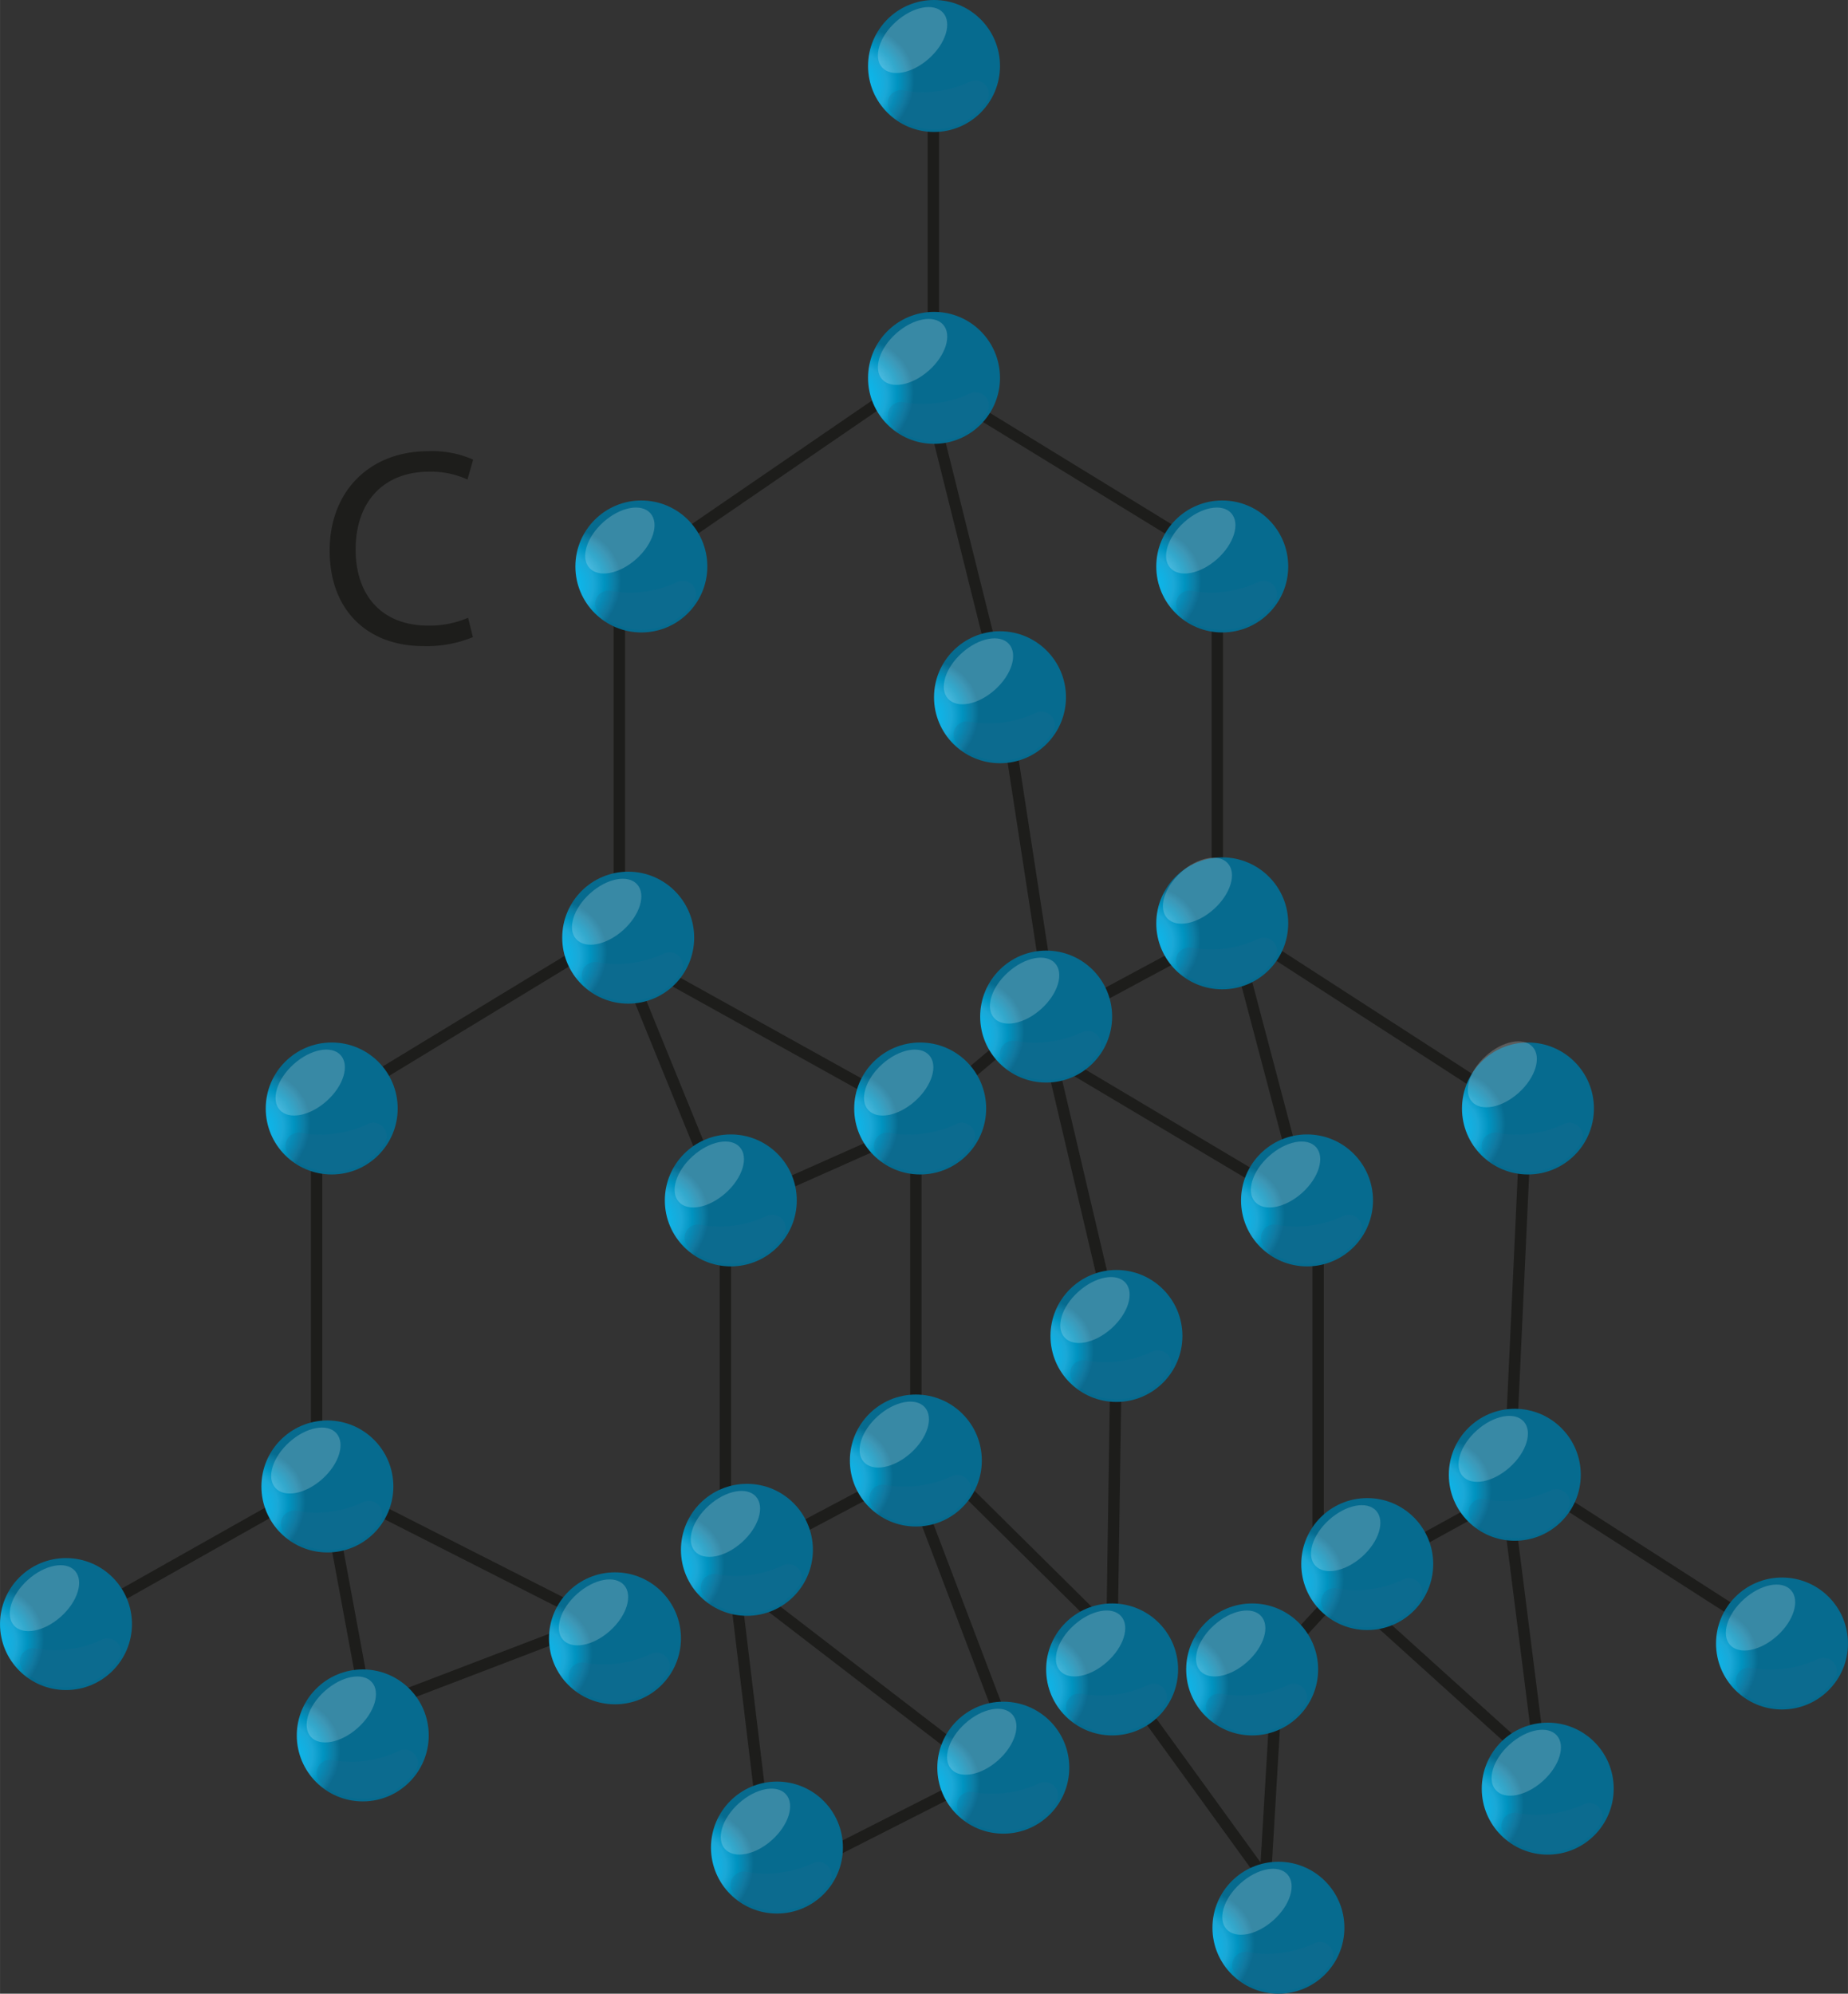 <svg xmlns="http://www.w3.org/2000/svg" xmlns:xlink="http://www.w3.org/1999/xlink" width="114.43mm" height="123.43mm" viewBox="0 0 324.36 349.88">
  <rect x="0" y="0" width="324.36" height="349.88" fill="#333333" stroke="none"/>
  <defs>
    <style>
      .cls-1 {
        fill: none;
        stroke: #1d1d1b;
        stroke-linecap: round;
        stroke-linejoin: round;
        stroke-width: 2px;
      }

      .cls-2 {
        fill: url(#Безымянный_градиент_21);
      }

      .cls-3 {
        opacity: 0.2;
      }

      .cls-4 {
        fill: #fff;
      }

      .cls-5 {
        fill: #246b91;
      }

      .cls-6 {
        fill: url(#Безымянный_градиент_21-2);
      }

      .cls-7 {
        fill: url(#Безымянный_градиент_21-3);
      }

      .cls-8 {
        fill: url(#Безымянный_градиент_21-4);
      }

      .cls-9 {
        fill: url(#Безымянный_градиент_21-5);
      }

      .cls-10 {
        fill: url(#Безымянный_градиент_21-6);
      }

      .cls-11 {
        fill: url(#Безымянный_градиент_21-7);
      }

      .cls-12 {
        fill: url(#Безымянный_градиент_21-8);
      }

      .cls-13 {
        fill: url(#Безымянный_градиент_21-9);
      }

      .cls-14 {
        fill: url(#Безымянный_градиент_21-10);
      }

      .cls-15 {
        fill: url(#Безымянный_градиент_21-11);
      }

      .cls-16 {
        fill: url(#Безымянный_градиент_21-12);
      }

      .cls-17 {
        fill: url(#Безымянный_градиент_21-13);
      }

      .cls-18 {
        fill: url(#Безымянный_градиент_21-14);
      }

      .cls-19 {
        fill: url(#Безымянный_градиент_21-15);
      }

      .cls-20 {
        fill: url(#Безымянный_градиент_21-16);
      }

      .cls-21 {
        fill: url(#Безымянный_градиент_21-17);
      }

      .cls-22 {
        fill: url(#Безымянный_градиент_21-18);
      }

      .cls-23 {
        fill: url(#Безымянный_градиент_21-19);
      }

      .cls-24 {
        fill: url(#Безымянный_градиент_21-20);
      }

      .cls-25 {
        fill: url(#Безымянный_градиент_21-21);
      }

      .cls-26 {
        fill: url(#Безымянный_градиент_21-22);
      }

      .cls-27 {
        fill: url(#Безымянный_градиент_21-23);
      }

      .cls-28 {
        fill: url(#Безымянный_градиент_21-24);
      }

      .cls-29 {
        fill: url(#Безымянный_градиент_21-25);
      }

      .cls-30 {
        fill: url(#Безымянный_градиент_21-26);
      }

      .cls-31 {
        fill: url(#Безымянный_градиент_21-27);
      }

      .cls-32 {
        fill: url(#Безымянный_градиент_21-28);
      }

      .cls-33 {
        fill: url(#Безымянный_градиент_21-29);
      }

      .cls-34 {
        fill: #1d1d1b;
      }
    </style>
    <radialGradient id="Безымянный_градиент_21" data-name="Безымянный градиент 21" cx="4905.65" cy="-3254.47" r="7.51" gradientTransform="matrix(1.57, -0.8, -0.64, -1.28, -9737.75, 67.99)" gradientUnits="userSpaceOnUse">
      <stop offset="0" stop-color="#2abdef"/>
      <stop offset="0.26" stop-color="#18bbed"/>
      <stop offset="0.45" stop-color="#0eb3e6"/>
      <stop offset="0.62" stop-color="#1aa8d7"/>
      <stop offset="0.77" stop-color="#0093c0"/>
      <stop offset="0.91" stop-color="#0c7da4"/>
      <stop offset="1" stop-color="#066b8f"/>
    </radialGradient>
    <radialGradient id="Безымянный_градиент_21-2" cx="4884.23" cy="-3228.46" r="7.51" gradientTransform="matrix(1.57, -0.8, -0.64, -1.28, -9739.47, 64.58)" xlink:href="#Безымянный_градиент_21"/>
    <radialGradient id="Безымянный_градиент_21-3" cx="4913.65" cy="-3228.03" r="7.51" gradientTransform="matrix(1.57, -0.8, -0.64, -1.28, -9739.5, 64.52)" xlink:href="#Безымянный_градиент_21"/>
    <radialGradient id="Безымянный_градиент_21-4" cx="4932.44" cy="-3257.58" r="7.51" gradientTransform="matrix(1.57, -0.8, -0.64, -1.28, -9737.55, 68.4)" xlink:href="#Безымянный_градиент_21"/>
    <radialGradient id="Безымянный_градиент_21-5" cx="4948.14" cy="-3255.48" r="7.51" gradientTransform="matrix(1.57, -0.8, -0.64, -1.28, -9737.68, 68.13)" xlink:href="#Безымянный_градиент_21"/>
    <radialGradient id="Безымянный_градиент_21-6" cx="4937.47" cy="-3286.48" r="7.51" gradientTransform="matrix(1.57, -0.8, -0.64, -1.28, -9735.63, 72.2)" xlink:href="#Безымянный_градиент_21"/>
    <radialGradient id="Безымянный_градиент_21-7" cx="4961.19" cy="-3290" r="7.51" gradientTransform="matrix(1.57, -0.8, -0.64, -1.28, -9735.4, 72.66)" xlink:href="#Безымянный_градиент_21"/>
    <radialGradient id="Безымянный_градиент_21-8" cx="4978.5" cy="-3319.74" r="7.51" gradientTransform="matrix(1.57, -0.8, -0.64, -1.28, -9733.43, 76.57)" xlink:href="#Безымянный_градиент_21"/>
    <radialGradient id="Безымянный_градиент_21-9" cx="5008.69" cy="-3319.56" r="7.51" gradientTransform="matrix(1.57, -0.8, -0.64, -1.28, -9733.44, 76.55)" xlink:href="#Безымянный_градиент_21"/>
    <radialGradient id="Безымянный_градиент_21-10" cx="5036.03" cy="-3317.01" r="7.51" gradientTransform="matrix(1.57, -0.8, -0.64, -1.28, -9733.61, 76.21)" xlink:href="#Безымянный_градиент_21"/>
    <radialGradient id="Безымянный_градиент_21-11" cx="4975.27" cy="-3285.76" r="7.51" gradientTransform="matrix(1.57, -0.8, -0.64, -1.28, -9735.68, 72.11)" xlink:href="#Безымянный_градиент_21"/>
    <radialGradient id="Безымянный_градиент_21-12" cx="4987.73" cy="-3292.83" r="7.51" gradientTransform="matrix(1.57, -0.8, -0.64, -1.28, -9735.21, 73.04)" xlink:href="#Безымянный_градиент_21"/>
    <radialGradient id="Безымянный_градиент_21-13" cx="5002.69" cy="-3288.2" r="7.51" gradientTransform="matrix(1.57, -0.8, -0.64, -1.28, -9735.52, 72.43)" xlink:href="#Безымянный_градиент_21"/>
    <radialGradient id="Безымянный_градиент_21-14" cx="5019.82" cy="-3286.81" r="7.51" gradientTransform="matrix(1.57, -0.8, -0.64, -1.28, -9735.61, 72.24)" xlink:href="#Безымянный_градиент_21"/>
    <radialGradient id="Безымянный_градиент_21-15" cx="4967.16" cy="-3255.16" r="7.51" gradientTransform="matrix(1.57, -0.8, -0.64, -1.28, -9737.71, 68.08)" xlink:href="#Безымянный_градиент_21"/>
    <radialGradient id="Безымянный_градиент_21-16" cx="4990.59" cy="-3252.95" r="7.51" gradientTransform="matrix(1.57, -0.8, -0.64, -1.28, -9737.85, 67.79)" xlink:href="#Безымянный_градиент_21"/>
    <radialGradient id="Безымянный_градиент_21-17" cx="5013.62" cy="-3249.14" r="7.51" gradientTransform="matrix(1.57, -0.8, -0.64, -1.28, -9738.1, 67.29)" xlink:href="#Безымянный_градиент_21"/>
    <radialGradient id="Безымянный_градиент_21-18" cx="5037.4" cy="-3251.19" r="7.51" gradientTransform="matrix(1.57, -0.8, -0.64, -1.28, -9737.97, 67.56)" xlink:href="#Безымянный_градиент_21"/>
    <radialGradient id="Безымянный_градиент_21-19" cx="5018.49" cy="-3217.42" r="7.51" gradientTransform="matrix(1.57, -0.8, -0.64, -1.28, -9740.2, 63.12)" xlink:href="#Безымянный_градиент_21"/>
    <radialGradient id="Безымянный_градиент_21-20" cx="4998.64" cy="-3217.77" r="7.51" gradientTransform="matrix(1.57, -0.8, -0.64, -1.28, -9740.18, 63.17)" xlink:href="#Безымянный_градиент_21"/>
    <radialGradient id="Безымянный_градиент_21-21" cx="4983.32" cy="-3220.51" r="7.51" gradientTransform="matrix(1.57, -0.8, -0.64, -1.28, -9740, 63.53)" xlink:href="#Безымянный_градиент_21"/>
    <radialGradient id="Безымянный_градиент_21-22" cx="4962.35" cy="-3220.05" r="7.51" gradientTransform="matrix(1.57, -0.8, -0.64, -1.28, -9740.03, 63.47)" xlink:href="#Безымянный_градиент_21"/>
    <radialGradient id="Безымянный_градиент_21-23" cx="4964.99" cy="-3188.85" r="7.51" gradientTransform="matrix(1.57, -0.8, -0.64, -1.28, -9742.09, 59.37)" xlink:href="#Безымянный_градиент_21"/>
    <radialGradient id="Безымянный_градиент_21-24" cx="4982.79" cy="-3152.75" r="7.51" gradientTransform="matrix(1.57, -0.8, -0.64, -1.28, -9744.48, 54.62)" xlink:href="#Безымянный_градиент_21"/>
    <radialGradient id="Безымянный_градиент_21-25" cx="5008.84" cy="-3183.81" r="7.51" gradientTransform="matrix(1.57, -0.8, -0.64, -1.28, -9742.43, 58.71)" xlink:href="#Безымянный_градиент_21"/>
    <radialGradient id="Безымянный_градиент_21-26" cx="5017.28" cy="-3148.84" r="7.51" gradientTransform="matrix(1.57, -0.8, -0.64, -1.28, -9744.74, 54.11)" xlink:href="#Безымянный_градиент_21"/>
    <radialGradient id="Безымянный_градиент_21-27" cx="5031.25" cy="-3117.95" r="7.51" gradientTransform="matrix(1.57, -0.8, -0.64, -1.28, -9746.79, 50.05)" xlink:href="#Безымянный_градиент_21"/>
    <radialGradient id="Безымянный_градиент_21-28" cx="5034.47" cy="-3182.07" r="7.51" gradientTransform="matrix(1.57, -0.8, -0.64, -1.28, -9742.54, 58.48)" xlink:href="#Безымянный_градиент_21"/>
    <radialGradient id="Безымянный_градиент_21-29" cx="4930.96" cy="-3190.81" r="7.51" gradientTransform="matrix(1.57, -0.8, -0.64, -1.28, -9741.97, 59.63)" xlink:href="#Безымянный_градиент_21"/>
  </defs>
  <g id="Слой_2" data-name="Слой 2">
    <g id="Слой_1-2" data-name="Слой 1">
      <g>
        <g>
          <polyline class="cls-1" points="163.82 12.81 163.82 67.55 213.66 98.09 213.66 160.73 267.88 195.77 265.01 257.5 315.1 289.66"/>
          <polyline class="cls-1" points="163.82 73.12 176.1 122.36 184.38 176.12 184.38 179.64 209.16 166.32 217.84 168.85 228.54 209.34 231.36 217.47 231.36 270.39 239.98 282.63 270.5 310.21 264.42 262.1 243.81 273.43"/>
          <polyline class="cls-1" points="234.02 280.46 224.39 290.92 222.09 329.7 199.91 299.09 195.2 285.01 195.96 234.45 184.38 185.21 222.09 207.65"/>
          <polyline class="cls-1" points="176.87 182.86 157.74 199.02 136.37 208.53 124.79 206.11 108.79 166.83 153.41 191.62"/>
          <polyline class="cls-1" points="156.97 68.81 116.69 96.43 108.71 106.22 108.71 160 102.16 167.05 64.44 189.98 55.57 201.34 55.57 256.31 49.35 264.14 12.34 285.01"/>
          <polyline class="cls-1" points="58.01 265.27 64.44 300 100.39 286.25 102.16 283.1 63.74 263.59"/>
          <polyline class="cls-1" points="136.37 270.39 160.75 257.46 160.75 201.34"/>
          <line class="cls-1" x1="127.32" y1="217.47" x2="127.32" y2="267.43"/>
          <polyline class="cls-1" points="133.41 280.46 168 307.05 175.52 301.02 161.51 264.14 167.03 259.04 193.25 285.01"/>
          <polyline class="cls-1" points="168 313.89 140.73 327.73 133.41 315.13 129.03 278.79"/>
          <g>
            <circle class="cls-2" cx="63.67" cy="304.55" r="11.58"/>
            <g class="cls-3">
              <ellipse class="cls-4" cx="59.9" cy="300" rx="7.19" ry="4.34" transform="translate(-185 116.66) rotate(-41.89)"/>
            </g>
            <g class="cls-3">
              <path class="cls-5" d="M64.22,309a19,19,0,0,1-5.92-.14,2.32,2.32,0,0,0-2.69,1.89,2.3,2.3,0,0,0,.69,2.09,11,11,0,0,0,15.49-.71h0A9.84,9.84,0,0,0,73,310.6a2.33,2.33,0,0,0-3-3.32A19.15,19.15,0,0,1,64.22,309Z"/>
            </g>
          </g>
          <g>
            <circle class="cls-6" cx="11.58" cy="285.01" r="11.58"/>
            <g class="cls-3">
              <ellipse class="cls-4" cx="7.8" cy="280.46" rx="7.19" ry="4.34" transform="translate(-185.27 76.89) rotate(-41.89)"/>
            </g>
            <g class="cls-3">
              <path class="cls-5" d="M12.13,289.42a18.73,18.73,0,0,1-5.93-.14,2.32,2.32,0,0,0-2.69,1.89,2.35,2.35,0,0,0,.7,2.1,11,11,0,0,0,15.49-.71h0a12.08,12.08,0,0,0,1.17-1.5,2.34,2.34,0,0,0-3-3.32A18.81,18.81,0,0,1,12.13,289.42Z"/>
            </g>
          </g>
          <g>
            <circle class="cls-7" cx="57.46" cy="260.86" r="11.58"/>
            <g class="cls-3">
              <ellipse class="cls-4" cx="53.68" cy="256.31" rx="7.19" ry="4.34" transform="translate(-157.42 101.35) rotate(-41.89)"/>
            </g>
            <g class="cls-3">
              <path class="cls-5" d="M58,265.27a19,19,0,0,1-5.93-.13,2.32,2.32,0,0,0-2,4,11,11,0,0,0,15.49-.71h0a11.29,11.29,0,0,0,1.17-1.49,2.34,2.34,0,0,0-3-3.33A18.89,18.89,0,0,1,58,265.27Z"/>
            </g>
          </g>
          <g>
            <circle class="cls-8" cx="107.94" cy="287.51" r="11.58"/>
            <g class="cls-3">
              <ellipse class="cls-4" cx="104.17" cy="282.96" rx="7.19" ry="4.34" transform="translate(-162.31 141.87) rotate(-41.89)"/>
            </g>
            <g class="cls-3">
              <path class="cls-5" d="M108.5,291.92a18.73,18.73,0,0,1-5.93-.14,2.33,2.33,0,0,0-2,4,11,11,0,0,0,15.49-.71h0a12.08,12.08,0,0,0,1.17-1.5,2.34,2.34,0,0,0-3-3.32A18.89,18.89,0,0,1,108.5,291.92Z"/>
            </g>
          </g>
          <g>
            <circle class="cls-9" cx="131.1" cy="271.98" r="11.58"/>
            <g class="cls-3">
              <ellipse class="cls-4" cx="127.32" cy="267.43" rx="7.19" ry="4.34" transform="translate(-146.02 153.36) rotate(-41.89)"/>
            </g>
            <g class="cls-3">
              <path class="cls-5" d="M131.65,276.39a18.66,18.66,0,0,1-5.92-.14,2.33,2.33,0,0,0-2,4,11,11,0,0,0,15.49-.71h0a10.44,10.44,0,0,0,1.17-1.5,2.34,2.34,0,0,0-3-3.32A18.81,18.81,0,0,1,131.65,276.39Z"/>
            </g>
          </g>
          <g>
            <circle class="cls-10" cx="136.37" cy="324.23" r="11.58"/>
            <g class="cls-3">
              <ellipse class="cls-4" cx="132.59" cy="319.68" rx="7.19" ry="4.34" transform="translate(-179.56 170.23) rotate(-41.89)"/>
            </g>
            <g class="cls-3">
              <path class="cls-5" d="M136.92,328.64a19,19,0,0,1-5.93-.14,2.32,2.32,0,0,0-2,4,11,11,0,0,0,15.49-.71h0a11.29,11.29,0,0,0,1.17-1.49,2.34,2.34,0,0,0-3-3.32A19.09,19.09,0,0,1,136.92,328.64Z"/>
            </g>
          </g>
          <g>
            <circle class="cls-11" cx="176.1" cy="310.21" r="11.58"/>
            <g class="cls-3">
              <ellipse class="cls-4" cx="172.32" cy="305.66" rx="7.19" ry="4.34" transform="translate(-160.05 193.18) rotate(-41.89)"/>
            </g>
            <g class="cls-3">
              <path class="cls-5" d="M176.65,314.62a19,19,0,0,1-5.92-.14,2.32,2.32,0,0,0-2,4,11,11,0,0,0,15.49-.71h0a9.84,9.84,0,0,0,1.17-1.49,2.34,2.34,0,0,0-3-3.32A19.09,19.09,0,0,1,176.65,314.62Z"/>
            </g>
          </g>
          <g>
            <circle class="cls-12" cx="224.39" cy="338.3" r="11.58"/>
            <g class="cls-3">
              <ellipse class="cls-4" cx="220.62" cy="333.75" rx="7.19" ry="4.34" transform="translate(-166.46 232.6) rotate(-41.89)"/>
            </g>
            <g class="cls-3">
              <path class="cls-5" d="M224.94,342.71a19,19,0,0,1-5.92-.13,2.32,2.32,0,0,0-2,4,11,11,0,0,0,15.49-.71h0a11.29,11.29,0,0,0,1.17-1.49,2.36,2.36,0,0,0-.79-3.22,2.33,2.33,0,0,0-2.22-.11A18.87,18.87,0,0,1,224.94,342.71Z"/>
            </g>
          </g>
          <g>
            <circle class="cls-13" cx="271.66" cy="313.89" r="11.58"/>
            <g class="cls-3">
              <ellipse class="cls-4" cx="267.89" cy="309.34" rx="7.19" ry="4.34" transform="translate(-138.08 257.93) rotate(-41.89)"/>
            </g>
            <g class="cls-3">
              <path class="cls-5" d="M272.21,318.3a19,19,0,0,1-5.92-.14,2.32,2.32,0,0,0-2,4,11,11,0,0,0,15.49-.71h0a9.84,9.84,0,0,0,1.17-1.49,2.34,2.34,0,0,0-3-3.32A18.81,18.81,0,0,1,272.21,318.3Z"/>
            </g>
          </g>
          <g>
            <circle class="cls-14" cx="312.78" cy="288.42" r="11.58"/>
            <g class="cls-3">
              <ellipse class="cls-4" cx="309.01" cy="283.87" rx="7.19" ry="4.34" transform="translate(-110.57 278.87) rotate(-41.89)"/>
            </g>
            <g class="cls-3">
              <path class="cls-5" d="M313.33,292.83a18.66,18.66,0,0,1-5.92-.14,2.33,2.33,0,0,0-2,4,11,11,0,0,0,15.49-.72h0a11.29,11.29,0,0,0,1.17-1.49,2.34,2.34,0,0,0-3-3.32A18.87,18.87,0,0,1,313.33,292.83Z"/>
            </g>
          </g>
          <g>
            <circle class="cls-15" cx="195.2" cy="292.97" r="11.58"/>
            <g class="cls-3">
              <ellipse class="cls-4" cx="191.42" cy="288.42" rx="7.19" ry="4.34" transform="translate(-143.66 201.52) rotate(-41.89)"/>
            </g>
            <g class="cls-3">
              <path class="cls-5" d="M195.75,297.38a18.73,18.73,0,0,1-5.93-.14,2.32,2.32,0,0,0-2.69,1.89,2.35,2.35,0,0,0,.7,2.1,11,11,0,0,0,15.49-.71h0a12.08,12.08,0,0,0,1.17-1.5,2.34,2.34,0,0,0-3-3.32A18.81,18.81,0,0,1,195.75,297.38Z"/>
            </g>
          </g>
          <g>
            <circle class="cls-16" cx="219.78" cy="292.97" r="11.58"/>
            <g class="cls-3">
              <ellipse class="cls-4" cx="216.01" cy="288.42" rx="7.19" ry="4.34" transform="translate(-137.37 217.94) rotate(-41.89)"/>
            </g>
            <g class="cls-3">
              <path class="cls-5" d="M220.33,297.38a18.66,18.66,0,0,1-5.92-.14,2.33,2.33,0,0,0-2,4,11,11,0,0,0,15.49-.71h0a12.08,12.08,0,0,0,1.17-1.5,2.34,2.34,0,0,0-3-3.32A18.87,18.87,0,0,1,220.33,297.38Z"/>
            </g>
          </g>
          <g>
            <circle class="cls-17" cx="239.98" cy="274.48" r="11.58"/>
            <g class="cls-3">
              <ellipse class="cls-4" cx="236.2" cy="269.93" rx="7.19" ry="4.34" transform="translate(-119.87 226.7) rotate(-41.89)"/>
            </g>
            <g class="cls-3">
              <path class="cls-5" d="M240.53,278.89a18.73,18.73,0,0,1-5.93-.14,2.33,2.33,0,0,0-2.69,1.89,2.35,2.35,0,0,0,.7,2.1A11,11,0,0,0,248.1,282h0a12.08,12.08,0,0,0,1.17-1.5,2.34,2.34,0,0,0-3-3.32A18.81,18.81,0,0,1,240.53,278.89Z"/>
            </g>
          </g>
          <g>
            <circle class="cls-18" cx="265.88" cy="258.81" r="11.58"/>
            <g class="cls-3">
              <ellipse class="cls-4" cx="262.1" cy="254.26" rx="7.19" ry="4.34" transform="translate(-102.79 239.99) rotate(-41.89)"/>
            </g>
            <g class="cls-3">
              <path class="cls-5" d="M266.43,263.23a19.27,19.27,0,0,1-5.92-.14,2.32,2.32,0,0,0-2,4,11,11,0,0,0,15.49-.71h0a9.84,9.84,0,0,0,1.17-1.49,2.35,2.35,0,0,0-.78-3.22,2.38,2.38,0,0,0-2.23-.11A19.11,19.11,0,0,1,266.43,263.23Z"/>
            </g>
          </g>
          <g>
            <circle class="cls-19" cx="160.75" cy="256.31" r="11.58"/>
            <g class="cls-3">
              <ellipse class="cls-4" cx="156.97" cy="251.76" rx="7.19" ry="4.34" transform="translate(-127.99 169.15) rotate(-41.89)"/>
            </g>
            <g class="cls-3">
              <path class="cls-5" d="M161.3,260.72a19,19,0,0,1-5.93-.13,2.32,2.32,0,0,0-2,4,11,11,0,0,0,15.49-.71h0a11.29,11.29,0,0,0,1.17-1.49,2.34,2.34,0,0,0-3-3.33A18.81,18.81,0,0,1,161.3,260.72Z"/>
            </g>
          </g>
          <g>
            <circle class="cls-20" cx="195.96" cy="234.45" r="11.58"/>
            <g class="cls-3">
              <ellipse class="cls-4" cx="192.19" cy="229.9" rx="7.19" ry="4.34" transform="translate(-104.39 187.08) rotate(-41.89)"/>
            </g>
            <g class="cls-3">
              <path class="cls-5" d="M196.51,238.86a18.66,18.66,0,0,1-5.92-.14,2.33,2.33,0,0,0-2,4,11,11,0,0,0,15.49-.71h0a12.08,12.08,0,0,0,1.17-1.5,2.34,2.34,0,0,0-3-3.32A18.87,18.87,0,0,1,196.51,238.86Z"/>
            </g>
          </g>
          <g>
            <circle class="cls-21" cx="229.41" cy="210.66" r="11.58"/>
            <g class="cls-3">
              <ellipse class="cls-4" cx="225.64" cy="206.11" rx="7.19" ry="4.34" transform="translate(-79.95 203.34) rotate(-41.89)"/>
            </g>
            <g class="cls-3">
              <path class="cls-5" d="M230,215.07a18.73,18.73,0,0,1-5.93-.14,2.33,2.33,0,0,0-2,4,11,11,0,0,0,15.49-.71h0a12.08,12.08,0,0,0,1.17-1.5,2.34,2.34,0,0,0-3-3.32A18.89,18.89,0,0,1,230,215.07Z"/>
            </g>
          </g>
          <g>
            <circle class="cls-22" cx="268.19" cy="194.53" r="11.58"/>
            <g class="cls-3">
              <ellipse class="cls-4" cx="264.42" cy="189.98" rx="7.19" ry="4.34" transform="matrix(0.74, -0.67, 0.67, 0.74, -59.27, 225.11)"/>
            </g>
            <g class="cls-3">
              <path class="cls-5" d="M268.74,198.94a18.66,18.66,0,0,1-5.92-.14,2.33,2.33,0,0,0-2,4,11,11,0,0,0,15.49-.71h0a11.13,11.13,0,0,0,1.16-1.5,2.33,2.33,0,0,0-3-3.32A18.87,18.87,0,0,1,268.74,198.94Z"/>
            </g>
          </g>
          <g>
            <circle class="cls-23" cx="214.53" cy="162.04" r="11.58"/>
            <g class="cls-3">
              <ellipse class="cls-4" cx="210.75" cy="157.49" rx="7.19" ry="4.34" transform="matrix(0.74, -0.67, 0.67, 0.74, -51.3, 180.97)"/>
            </g>
            <g class="cls-3">
              <path class="cls-5" d="M215.08,166.46a19.27,19.27,0,0,1-5.92-.14,2.32,2.32,0,0,0-2,4,11,11,0,0,0,15.49-.71h0a9.84,9.84,0,0,0,1.17-1.49,2.35,2.35,0,0,0-.78-3.22,2.38,2.38,0,0,0-2.23-.11A19.11,19.11,0,0,1,215.08,166.46Z"/>
            </g>
          </g>
          <g>
            <circle class="cls-24" cx="183.62" cy="178.4" r="11.58"/>
            <g class="cls-3">
              <ellipse class="cls-4" cx="179.84" cy="173.85" rx="7.19" ry="4.34" transform="translate(-70.12 164.51) rotate(-41.89)"/>
            </g>
            <g class="cls-3">
              <path class="cls-5" d="M184.17,182.82a19.27,19.27,0,0,1-5.92-.14,2.32,2.32,0,0,0-2,4,11,11,0,0,0,15.49-.71h0a10.51,10.51,0,0,0,1.17-1.49,2.35,2.35,0,0,0-.78-3.22,2.38,2.38,0,0,0-2.23-.11A19.11,19.11,0,0,1,184.17,182.82Z"/>
            </g>
          </g>
          <g>
            <circle class="cls-25" cx="161.51" cy="194.53" r="11.58"/>
            <g class="cls-3">
              <ellipse class="cls-4" cx="157.74" cy="189.98" rx="7.19" ry="4.34" transform="translate(-86.54 153.88) rotate(-41.89)"/>
            </g>
            <g class="cls-3">
              <path class="cls-5" d="M162.06,198.94a18.66,18.66,0,0,1-5.92-.14,2.33,2.33,0,0,0-2,4,11,11,0,0,0,15.49-.71h0a11.13,11.13,0,0,0,1.16-1.5,2.33,2.33,0,0,0-3-3.32A18.87,18.87,0,0,1,162.06,198.94Z"/>
            </g>
          </g>
          <g>
            <circle class="cls-26" cx="128.27" cy="210.66" r="11.58"/>
            <g class="cls-3">
              <ellipse class="cls-4" cx="124.49" cy="206.11" rx="7.19" ry="4.34" transform="translate(-105.8 135.8) rotate(-41.89)"/>
            </g>
            <g class="cls-3">
              <path class="cls-5" d="M128.82,215.07a18.73,18.73,0,0,1-5.93-.14,2.32,2.32,0,0,0-2.69,1.89,2.35,2.35,0,0,0,.7,2.1,11,11,0,0,0,15.49-.71h0a12.08,12.08,0,0,0,1.17-1.5,2.34,2.34,0,0,0-3-3.32A18.81,18.81,0,0,1,128.82,215.07Z"/>
            </g>
          </g>
          <g>
            <circle class="cls-27" cx="110.26" cy="164.55" r="11.58"/>
            <g class="cls-3">
              <ellipse class="cls-4" cx="106.48" cy="160" rx="7.19" ry="4.34" transform="translate(-79.62 111.99) rotate(-41.89)"/>
            </g>
            <g class="cls-3">
              <path class="cls-5" d="M110.81,169a19,19,0,0,1-5.93-.14,2.32,2.32,0,0,0-2,4,11,11,0,0,0,15.49-.71h0a11.29,11.29,0,0,0,1.17-1.49,2.34,2.34,0,0,0-3-3.32A19.18,19.18,0,0,1,110.81,169Z"/>
            </g>
          </g>
          <g>
            <circle class="cls-28" cx="112.57" cy="99.41" r="11.58"/>
            <g class="cls-3">
              <ellipse class="cls-4" cx="108.79" cy="94.86" rx="7.19" ry="4.34" transform="translate(-35.53 96.88) rotate(-41.89)"/>
            </g>
            <g class="cls-3">
              <path class="cls-5" d="M113.12,103.82a18.73,18.73,0,0,1-5.93-.14,2.32,2.32,0,0,0-2.69,1.89,2.35,2.35,0,0,0,.7,2.1,11,11,0,0,0,15.49-.72h0a11.29,11.29,0,0,0,1.17-1.49,2.34,2.34,0,0,0-3-3.32A18.81,18.81,0,0,1,113.12,103.82Z"/>
            </g>
          </g>
          <g>
            <circle class="cls-29" cx="175.52" cy="122.36" r="11.58"/>
            <g class="cls-3">
              <ellipse class="cls-4" cx="171.74" cy="117.81" rx="7.19" ry="4.34" transform="translate(-34.77 144.78) rotate(-41.89)"/>
            </g>
            <g class="cls-3">
              <path class="cls-5" d="M176.07,126.77a19,19,0,0,1-5.93-.14,2.32,2.32,0,0,0-2,4,11,11,0,0,0,15.49-.71h0a11.29,11.29,0,0,0,1.17-1.49,2.34,2.34,0,0,0-3-3.32A19.09,19.09,0,0,1,176.07,126.77Z"/>
            </g>
          </g>
          <g>
            <circle class="cls-30" cx="163.94" cy="66.31" r="11.58"/>
            <g class="cls-3">
              <ellipse class="cls-4" cx="160.17" cy="61.76" rx="7.19" ry="4.34" transform="translate(-0.3 122.73) rotate(-41.89)"/>
            </g>
            <g class="cls-3">
              <path class="cls-5" d="M164.49,70.72a18.66,18.66,0,0,1-5.92-.14,2.33,2.33,0,0,0-2,4,11,11,0,0,0,15.49-.71h0a10.44,10.44,0,0,0,1.17-1.5,2.34,2.34,0,0,0-3-3.32A18.81,18.81,0,0,1,164.49,70.72Z"/>
            </g>
          </g>
          <g>
            <circle class="cls-31" cx="163.94" cy="11.58" r="11.58"/>
            <g class="cls-3">
              <ellipse class="cls-4" cx="160.17" cy="7.03" rx="7.19" ry="4.34" transform="translate(36.24 108.74) rotate(-41.89)"/>
            </g>
            <g class="cls-3">
              <path class="cls-5" d="M164.49,16a19,19,0,0,1-5.92-.14,2.32,2.32,0,0,0-2,4,11,11,0,0,0,15.49-.71h0a9.84,9.84,0,0,0,1.17-1.49,2.34,2.34,0,0,0-3-3.32A18.81,18.81,0,0,1,164.49,16Z"/>
            </g>
          </g>
          <g>
            <circle class="cls-32" cx="214.53" cy="99.41" r="11.58"/>
            <g class="cls-3">
              <ellipse class="cls-4" cx="210.75" cy="94.86" rx="7.19" ry="4.34" transform="translate(-9.47 164.96) rotate(-41.89)"/>
            </g>
            <g class="cls-3">
              <path class="cls-5" d="M215.08,103.82a18.66,18.66,0,0,1-5.92-.14,2.33,2.33,0,0,0-2,4,11,11,0,0,0,15.49-.72h0a9.84,9.84,0,0,0,1.17-1.49,2.34,2.34,0,0,0-3-3.32A18.81,18.81,0,0,1,215.08,103.82Z"/>
            </g>
          </g>
          <g>
            <circle class="cls-33" cx="58.22" cy="194.53" r="11.58"/>
            <g class="cls-3">
              <ellipse class="cls-4" cx="54.45" cy="189.98" rx="7.19" ry="4.34" transform="translate(-112.94 84.91) rotate(-41.89)"/>
            </g>
            <g class="cls-3">
              <path class="cls-5" d="M58.77,198.94a18.66,18.66,0,0,1-5.92-.14,2.33,2.33,0,0,0-2,4,11,11,0,0,0,15.5-.71h0a11.13,11.13,0,0,0,1.16-1.5,2.33,2.33,0,0,0-3-3.32A18.87,18.87,0,0,1,58.77,198.94Z"/>
            </g>
          </g>
        </g>
        <path class="cls-34" d="M83,111.81a21.19,21.19,0,0,1-8.76,1.57c-9.35,0-16.38-5.9-16.38-16.78,0-10.38,7-17.42,17.32-17.42a17.76,17.76,0,0,1,7.87,1.48l-1,3.49a15.55,15.55,0,0,0-6.69-1.38c-7.78,0-12.94,5-12.94,13.68,0,8.12,4.67,13.34,12.74,13.34a17.08,17.08,0,0,0,7-1.38Z"/>
      </g>
    </g>
  </g>
</svg>
